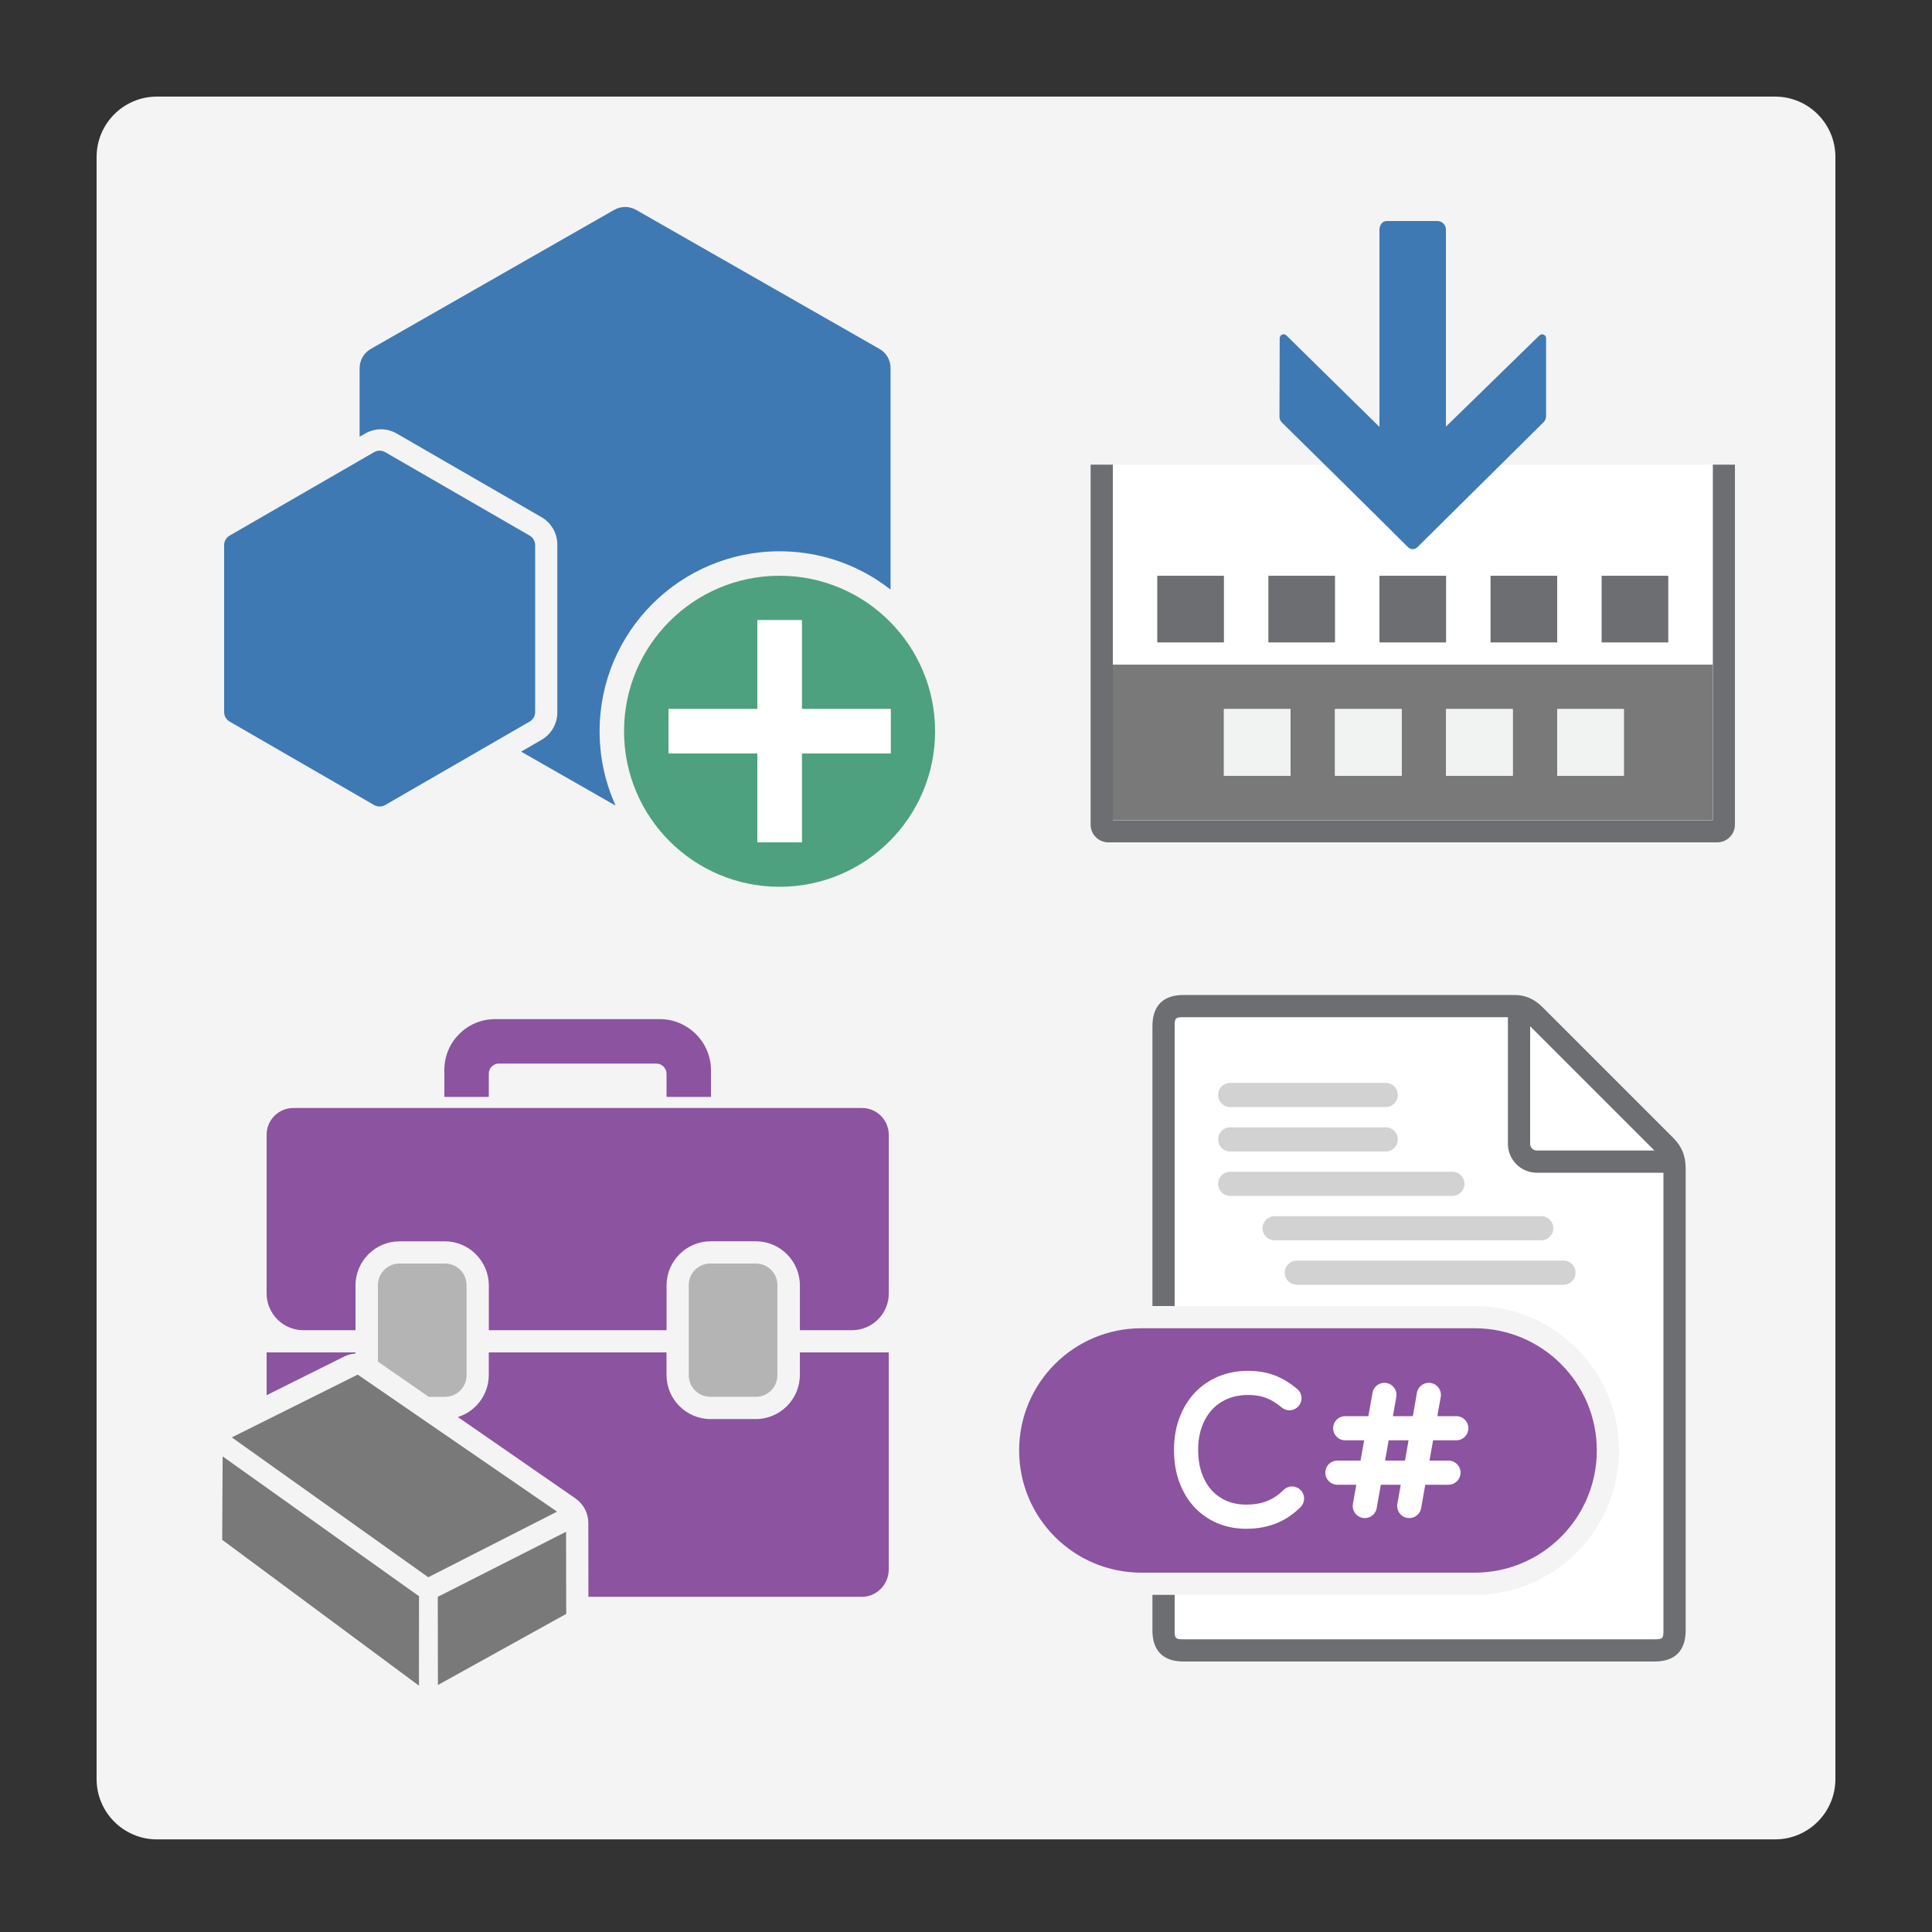 <?xml version="1.0" encoding="utf-8"?>
<!-- Generator: Adobe Illustrator 21.0.0, SVG Export Plug-In . SVG Version: 6.00 Build 0)  -->
<svg version="1.1" id="Layer_1" xmlns="http://www.w3.org/2000/svg" xmlns:xlink="http://www.w3.org/1999/xlink" x="0px" y="0px"
	 viewBox="0 0 80 80" enable-background="new 0 0 80 80" xml:space="preserve">
<rect x="0" y="0" width="80" height="80" fill="#333333" stroke="none"/>
<path fill="#F4F4F4" d="M73.5,76.165h-67c-1.381,0-2.5-1.119-2.5-2.5V6.5C4,5.119,5.119,4,6.5,4h67C74.881,4,76,5.119,76,6.5v67.165
	C76,75.045,74.881,76.165,73.5,76.165z"/>
<g id="main">
	<g>
		<defs>
			<path id="SVGID_3_" d="M28.532,36.72c-2.215-1.288-3.704-3.691-3.704-6.44c0-4.116,3.336-7.452,7.452-7.452
				c2.749,0,5.152,1.489,6.44,3.704V7.28H9.28v29.44H28.532z"/>
		</defs>
		<clipPath id="SVGID_1_">
			<use xlink:href="#SVGID_3_"  overflow="visible"/>
		</clipPath>
		<g id="icon_1_" clip-path="url(#SVGID_1_)">
			<g id="transformed_icon" transform="translate(-1 -1)">
				<path fill="#3E79B4" d="M37.416,15.447L27.342,9.692c-0.282-0.162-0.63-0.162-0.913,0l-10.074,5.755
					c-0.287,0.164-0.464,0.468-0.464,0.799v2.838l0.231-0.133c0.198-0.114,0.424-0.175,0.652-0.175c0.229,0,0.454,0.061,0.652,0.175
					l5.997,3.464c0.405,0.234,0.654,0.666,0.654,1.133v6.955c0,0.467-0.249,0.9-0.655,1.134l-0.844,0.487l3.835,2.191
					c0.282,0.162,0.63,0.162,0.913,0l10.086-5.762c0.287-0.164,0.464-0.468,0.464-0.799V16.245
					C37.88,15.915,37.703,15.611,37.416,15.447z"/>
				<path fill="#3E79B4" d="M22.93,30.88l-5.98,3.454c-0.143,0.082-0.317,0.082-0.46,0l-5.98-3.454
					c-0.143-0.082-0.23-0.234-0.23-0.398v-6.907c0-0.165,0.087-0.316,0.23-0.398l5.98-3.454c0.143-0.082,0.317-0.082,0.46,0
					l5.98,3.454c0.143,0.082,0.23,0.234,0.23,0.398v6.907C23.16,30.646,23.073,30.798,22.93,30.88z"/>
			</g>
		</g>
	</g>
	<g id="overlay">
		<path fill="#4EA17E" d="M32.28,23.84c-3.557,0-6.44,2.883-6.44,6.44s2.883,6.44,6.44,6.44s6.44-2.883,6.44-6.44
			S35.837,23.84,32.28,23.84z M33.2,31.2v3.68h-1.84V31.2h-3.68v-1.84h3.68v-3.68h1.84v3.68h3.68v1.84H33.2z"/>
		<polygon fill="#FFFFFF" points="36.88,29.36 33.2,29.36 33.2,25.68 31.36,25.68 31.36,29.36 27.68,29.36 27.68,31.2 31.36,31.2 
			31.36,34.88 33.2,34.88 33.2,31.2 36.88,31.2 		"/>
	</g>
</g>
<g id="icon_5_">
	<path fill="#6D6E71" d="M70.92,19.241v14.72H46.08v-14.72h-0.92v14.904c0,0.407,0.329,0.736,0.736,0.736h25.208
		c0.407,0,0.736-0.329,0.736-0.736V19.241H70.92z"/>
	<rect x="46.08" y="19.241" fill="#FFFFFF" width="24.84" height="14.72"/>
	<path fill="#3E79B4" d="M53.078,17.493c-0.063-0.066-0.098-0.155-0.098-0.246l0.01-3.243c0-0.144,0.175-0.216,0.277-0.114
		l3.853,3.787V9.519c0-0.197,0.115-0.368,0.312-0.368h0.777h0.697h0.61c0.197,0,0.356,0.159,0.356,0.356v8.159l3.871-3.775
		c0.102-0.101,0.277-0.029,0.277,0.115v3.225c0,0.092-0.036,0.18-0.099,0.247c0,0-4.15,4.112-5.229,5.18
		c-0.11,0.109-0.283,0.109-0.393-0.002C57.241,21.589,53.078,17.493,53.078,17.493z"/>
	<path fill="#797979" d="M46.08,27.521v6.44h24.84v-6.44H46.08z M53.44,32.121h-2.76v-2.76h2.76V32.121z M58.04,32.121h-2.76v-2.76
		h2.76V32.121z M62.64,32.121h-2.76v-2.76h2.76V32.121z M67.24,32.121h-2.76v-2.76h2.76V32.121z"/>
	<path fill="#F1F2F2" d="M53.44,32.121h-2.76v-2.76h2.76V32.121z M58.04,29.361h-2.76v2.76h2.76V29.361z M62.64,29.361h-2.76v2.76
		h2.76V29.361z M67.24,29.361h-2.76v2.76h2.76V29.361z"/>
	<path fill="#6D6E71" d="M69.08,23.841h-2.76v2.76h2.76V23.841z M64.48,23.841h-2.76v2.76h2.76V23.841z M59.88,23.841h-2.76v2.76
		h2.76V23.841z M55.28,23.841h-2.76v2.76h2.76V23.841z M50.68,23.841h-2.76v2.76h2.76V23.841z"/>
</g>
<g id="icon_6_">
	<g>
		<path fill="#B4B4B5" d="M31.298,52.32h-1.886c-0.493,0-0.892,0.399-0.892,0.892v3.734c0,0.493,0.399,0.892,0.892,0.892h1.886
			c0.493,0,0.892-0.399,0.892-0.892v-3.734C32.192,52.719,31.792,52.32,31.298,52.32z"/>
		<path fill="#B4B4B5" d="M17.753,57.84h0.674c0.493,0,0.892-0.399,0.892-0.892v-3.735c0-0.493-0.399-0.892-0.892-0.892h-1.886
			c-0.493,0-0.892,0.399-0.892,0.892v3.17L17.753,57.84z"/>
	</g>
	<path fill="#8C53A1" d="M20.24,45.42H18.4V44.3c0-1.16,0.94-2.1,2.1-2.1h6.823c1.164,0,2.117,0.953,2.117,2.117v1.103H27.6v-0.954
		c0-0.234-0.191-0.426-0.426-0.426h-6.52c-0.227,0-0.414,0.186-0.414,0.414V45.42z M11.04,57.772l3.206-1.598
		c0.15-0.075,0.312-0.116,0.474-0.125V56h-3.68V57.772z M35.696,45.88H12.144c-0.607,0-1.104,0.497-1.104,1.104v6.578
		c0,0.835,0.683,1.518,1.518,1.518h2.162v-1.852c0-1.009,0.819-1.828,1.829-1.828h1.863c1.01,0,1.829,0.819,1.829,1.829v1.851h7.36
		v-1.852c0-1.01,0.819-1.829,1.829-1.829h1.863c1.01,0,1.829,0.819,1.829,1.829v1.852h2.162c0.835,0,1.518-0.683,1.518-1.518v-6.578
		C36.8,46.377,36.303,45.88,35.696,45.88z M33.12,56.932c0,1.01-0.819,1.829-1.829,1.829h-1.863c-1.01,0-1.829-0.819-1.829-1.829V56
		h-7.36v0.932c0,0.819-0.538,1.512-1.28,1.744l4.869,3.37c0.333,0.231,0.532,0.61,0.533,1.015l0.004,3.06h11.332
		c0.607,0,1.104-0.522,1.104-1.129V56h-3.68V56.932z"/>
	<path fill="#797979" d="M17.348,69.8L9.2,63.76l0.019-3.454l8.132,5.791L17.348,69.8z M18.133,69.772l-0.005-3.651l5.312-2.694
		l0.005,3.402L18.133,69.772z M17.734,65.311l-8.136-5.792l5.214-2.599l8.254,5.674L17.734,65.311z"/>
</g>
<g id="icon_7_">
	<path fill="#FFFFFF" d="M68.972,47.456c-1.365-1.365-5.153-5.153-5.428-5.428c-0.322-0.322-0.609-0.368-0.828-0.368
		c-0.219,0-13.708,0-13.708,0c-0.584,0-0.828,0.238-0.828,0.828V54.08h12.88c3.297,0,5.98,2.683,5.98,5.98s-2.683,5.98-5.98,5.98
		H48.18v1.472c0,0.59,0.244,0.828,0.828,0.828h19.504c0.584,0,0.828-0.238,0.828-0.828c0,0,0-18.849,0-19.136
		C69.34,47.962,69.205,47.689,68.972,47.456z"/>
	<path fill="#6D6E71" d="M69.298,47.13l-5.428-5.428c-0.339-0.338-0.716-0.502-1.154-0.502H49.008c-0.843,0-1.288,0.445-1.288,1.288
		V54.08h0.92V42.488c0-0.334,0.034-0.368,0.368-0.368H62.44v5.244c0,0.66,0.536,1.196,1.196,1.196h5.244v18.952
		c0,0.334-0.034,0.368-0.368,0.368H49.008c-0.334,0-0.368-0.034-0.368-0.368V66.04h-0.92v1.472c0,0.843,0.445,1.288,1.288,1.288
		h19.504c0.843,0,1.288-0.445,1.288-1.288V48.376C69.8,47.869,69.64,47.473,69.298,47.13z M63.636,47.64
		c-0.152,0-0.276-0.124-0.276-0.276v-4.87l5.146,5.146H63.636z"/>
	
		<path opacity="0.6" fill="none" stroke="#B4B4B5" stroke-linecap="round" stroke-linejoin="round" stroke-miterlimit="1" enable-background="new    " d="
		M50.94,45.34h6.44 M50.94,47.18h6.44 M50.94,49.02h9.2 M52.78,50.86h11.04 M53.7,52.7h11.04"/>
	<path fill="#8C53A1" d="M57.468,59.6h0.906l-0.162,0.92h-0.906L57.468,59.6z M66.12,60.06L66.12,60.06
		c0,2.795-2.265,5.06-5.06,5.06h-13.8c-2.795,0-5.06-2.265-5.06-5.06l0,0c0-2.795,2.265-5.06,5.06-5.06h13.8
		C63.855,55,66.12,57.265,66.12,60.06z M53.828,61.728c-0.178-0.181-0.47-0.182-0.65-0.005c-0.094,0.093-0.197,0.179-0.305,0.256
		c-0.102,0.072-0.215,0.135-0.339,0.189s-0.263,0.096-0.415,0.127c-0.154,0.031-0.328,0.047-0.517,0.047
		c-0.296,0-0.571-0.052-0.817-0.155c-0.245-0.103-0.451-0.247-0.629-0.44c-0.179-0.193-0.322-0.434-0.424-0.717
		c-0.105-0.29-0.158-0.626-0.158-0.997c0-0.357,0.053-0.684,0.158-0.972c0.102-0.281,0.247-0.523,0.43-0.72
		c0.182-0.197,0.397-0.345,0.653-0.454c0.257-0.109,0.548-0.163,0.865-0.163c0.149,0,0.29,0.011,0.419,0.034
		c0.124,0.022,0.244,0.054,0.354,0.098c0.112,0.044,0.223,0.098,0.326,0.162c0.108,0.066,0.216,0.145,0.32,0.233
		c0.194,0.164,0.485,0.139,0.649-0.056c0.164-0.194,0.139-0.485-0.056-0.649c-0.139-0.117-0.283-0.222-0.431-0.312
		c-0.151-0.093-0.31-0.172-0.475-0.236c-0.167-0.065-0.346-0.114-0.53-0.146c-0.181-0.031-0.375-0.048-0.577-0.048
		c-0.44,0-0.851,0.079-1.222,0.236c-0.374,0.157-0.701,0.385-0.971,0.676c-0.267,0.288-0.476,0.635-0.619,1.031
		c-0.142,0.389-0.213,0.822-0.213,1.286c0,0.479,0.072,0.921,0.213,1.311c0.144,0.398,0.351,0.744,0.614,1.028
		c0.266,0.287,0.585,0.51,0.949,0.662c0.359,0.151,0.754,0.227,1.174,0.227c0.251,0,0.487-0.022,0.7-0.065s0.414-0.105,0.595-0.183
		c0.182-0.078,0.353-0.174,0.508-0.283c0.148-0.106,0.289-0.224,0.419-0.351C54.005,62.2,54.006,61.909,53.828,61.728z
		 M60.762,59.14c0-0.254-0.206-0.46-0.46-0.46H59.47l0.148-0.84c0.044-0.25-0.123-0.489-0.374-0.533
		c-0.25-0.044-0.489,0.123-0.533,0.374l-0.176,0.999H57.63l0.148-0.84c0.044-0.25-0.123-0.489-0.374-0.533
		c-0.25-0.044-0.489,0.123-0.533,0.374l-0.176,0.999h-0.994c-0.254,0-0.46,0.206-0.46,0.46c0,0.254,0.206,0.46,0.46,0.46h0.832
		l-0.162,0.92h-0.994c-0.254,0-0.46,0.206-0.46,0.46s0.206,0.46,0.46,0.46h0.832l-0.148,0.84c-0.044,0.25,0.123,0.489,0.374,0.533
		c0.25,0.044,0.489-0.123,0.533-0.374l0.177-1h0.906l-0.148,0.84c-0.044,0.25,0.123,0.489,0.374,0.533
		c0.027,0.005,0.054,0.007,0.08,0.007c0.219,0,0.413-0.157,0.453-0.38l0.177-1h0.994c0.254,0,0.46-0.206,0.46-0.46
		s-0.206-0.46-0.46-0.46h-0.832l0.162-0.92h0.994C60.556,59.6,60.762,59.394,60.762,59.14z"/>
	<path fill="none" stroke="#FFFFFF" stroke-linecap="round" stroke-linejoin="round" stroke-miterlimit="1" d="M53.5,62.052
		c-0.112,0.111-0.233,0.213-0.362,0.304c-0.129,0.091-0.27,0.17-0.423,0.236c-0.153,0.066-0.322,0.118-0.505,0.155
		c-0.184,0.038-0.386,0.056-0.609,0.056c-0.36,0-0.692-0.063-0.995-0.191s-0.567-0.311-0.788-0.551s-0.395-0.531-0.519-0.872
		c-0.124-0.341-0.186-0.727-0.186-1.155c0-0.412,0.062-0.789,0.186-1.13s0.299-0.632,0.524-0.876
		c0.226-0.244,0.497-0.431,0.811-0.565c0.316-0.132,0.663-0.2,1.043-0.2c0.176,0,0.342,0.014,0.498,0.04s0.303,0.068,0.443,0.121
		c0.139,0.054,0.272,0.121,0.4,0.2c0.128,0.079,0.253,0.169,0.375,0.272 M55.702,59.14h4.6 M55.378,60.98h4.6 M56.514,62.36
		l0.811-4.6 M58.354,62.36l0.811-4.6"/>
</g>
</svg>
